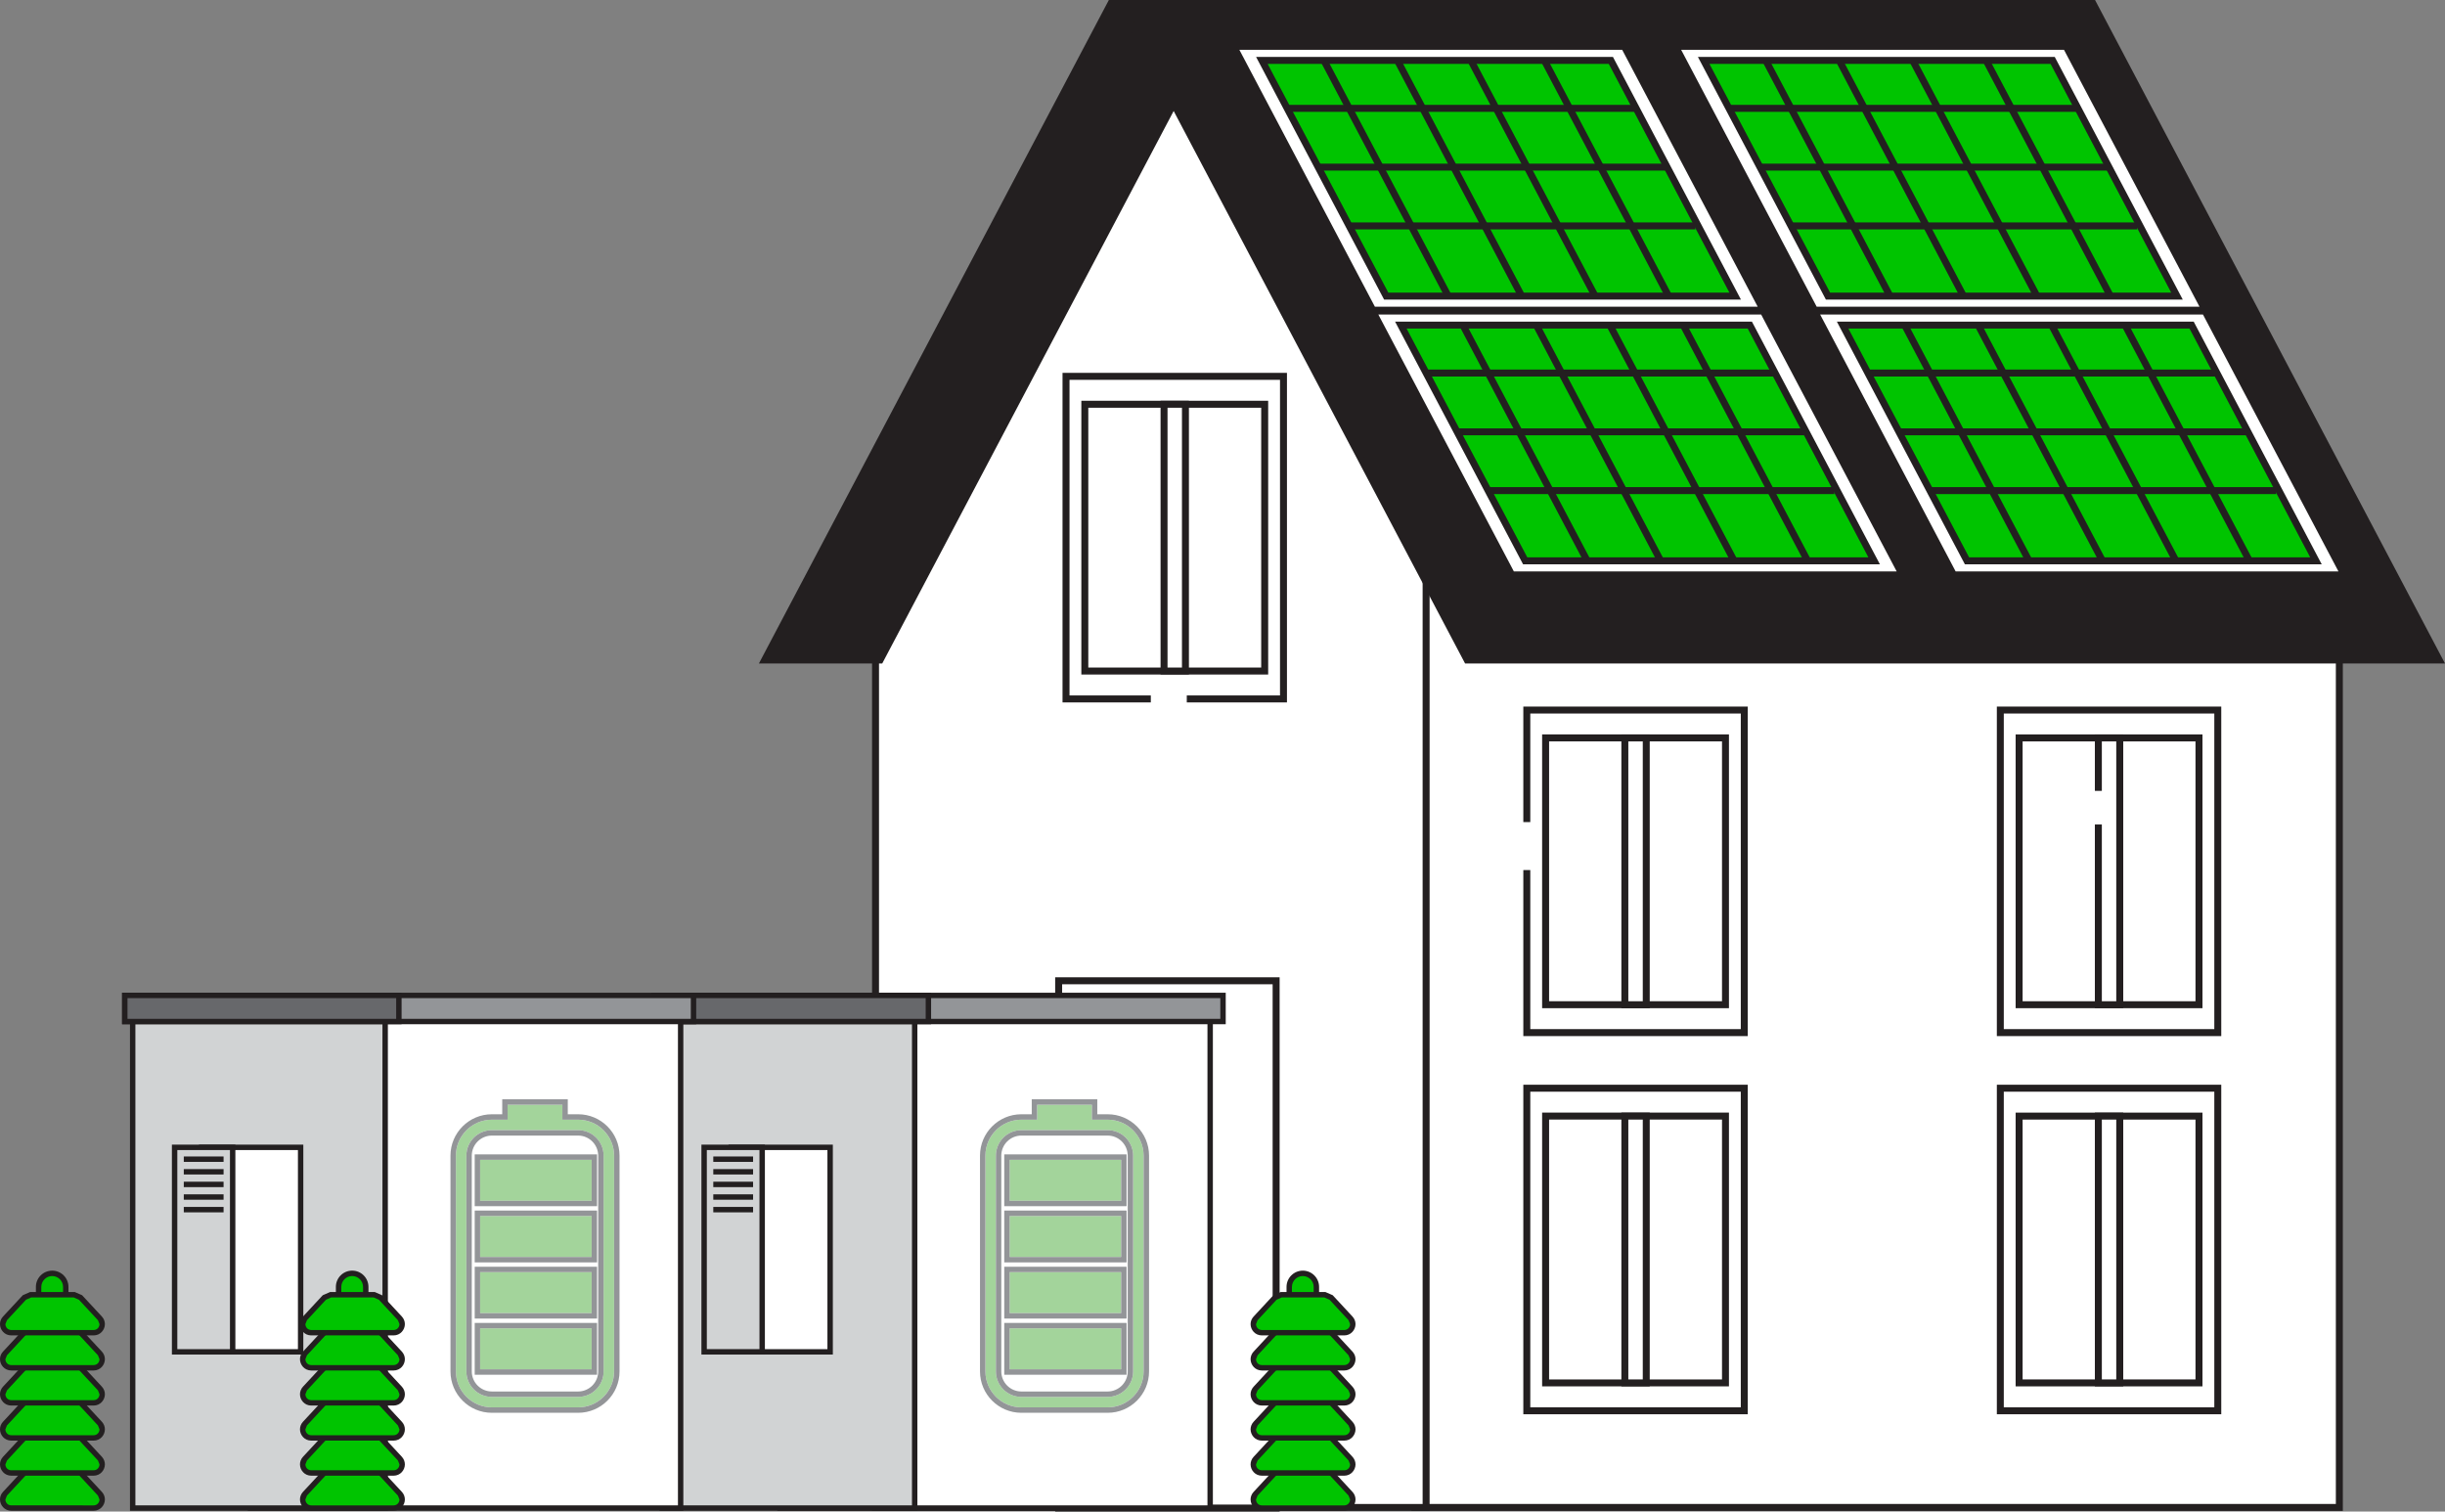 <?xml version="1.0" encoding="UTF-8"?>
<svg xmlns="http://www.w3.org/2000/svg" viewBox="0 0 148.521 91.818">
  <rect x="0" y="0" width="148.521" height="91.818" fill="#808080" stroke="none"/>
  <g id="Capa_1" data-name="Capa 1"/>
  <g id="Capa_2" data-name="Capa 2">
    <g id="Capa_1-2" data-name="Capa 1">
      <rect x="85.952" y="31.401" width="56.151" height="60.167" fill="#fff"/>
      <polyline points="85.952 31.401 85.952 31.613 141.891 31.613 141.891 91.357 86.164 91.357 86.164 31.401 85.952 31.401 85.952 31.613 85.952 31.401 85.74 31.401 85.74 91.779 142.315 91.779 142.315 31.189 85.74 31.189 85.74 31.401 85.952 31.401" fill="#231f20"/>
      <polyline points="53.183 27.761 71.69 3.561 86.629 27.761 86.629 91.568 53.183 91.568 53.183 27.761" fill="#fff"/>
      <polyline points="53.183 27.761 53.352 27.889 71.671 3.934 86.417 27.822 86.417 91.357 53.395 91.357 53.395 27.761 53.183 27.761 53.352 27.889 53.183 27.761 52.973 27.761 52.973 91.779 86.841 91.779 86.841 27.702 71.708 3.189 52.973 27.689 52.973 27.761 53.183 27.761" fill="#231f20"/>
      <polyline points="74.499 .212 53.464 40.09 46.449 40.09 67.485 .212 74.499 .212" fill="#231f20"/>
      <polyline points="74.499 .212 74.313 .112 53.336 39.878 46.801 39.878 67.612 .422 74.499 .422 74.499 .212 74.313 .112 74.499 .212 74.499 0 67.357 0 46.099 40.302 53.591 40.302 74.85 0 74.499 0 74.499 .212" fill="#231f20"/>
      <polyline points="68.089 .212 127.135 .212 148.171 40.09 89.123 40.09 68.089 .212" fill="#231f20"/>
      <polyline points="68.089 .212 68.089 .422 127.008 .422 147.82 39.878 89.252 39.878 68.275 .112 68.089 .212 68.089 .422 68.089 .212 67.901 .31 88.996 40.302 148.521 40.302 127.263 0 67.737 0 67.901 .31 68.089 .212" fill="#231f20"/>
      <rect x="64.307" y="59.578" width="13.21" height="32.028" fill="#fff"/>
      <polyline points="64.307 59.578 64.307 59.788 77.306 59.788 77.306 91.394 64.519 91.394 64.519 59.578 64.307 59.578 64.307 59.788 64.307 59.578 64.096 59.578 64.096 91.818 77.73 91.818 77.73 59.366 64.096 59.366 64.096 59.578 64.307 59.578" fill="#231f20"/>
      <polyline points="92.746 49.937 92.746 43.13 105.956 43.13 105.956 62.725 92.746 62.725 92.746 52.851" fill="#fff"/>
      <polyline points="92.957 49.937 92.957 43.342 105.744 43.342 105.744 62.513 92.957 62.513 92.957 52.851 92.534 52.851 92.534 62.937 106.168 62.937 106.168 42.92 92.534 42.92 92.534 49.937 92.957 49.937" fill="#231f20"/>
      <rect x="93.888" y="44.825" width="10.925" height="16.207" fill="#fff"/>
      <polyline points="93.888 44.825 93.888 45.037 104.603 45.037 104.603 60.82 94.099 60.82 94.1 44.825 93.888 44.825 93.888 45.037 93.888 44.825 93.676 44.825 93.676 61.242 105.025 61.242 105.025 44.613 93.676 44.613 93.676 44.825 93.888 44.825" fill="#231f20"/>
      <rect x="98.7" y="44.825" width="1.302" height="16.207" fill="#fff"/>
      <polyline points="98.7 44.825 98.7 45.037 99.79 45.037 99.79 60.82 98.912 60.82 98.912 44.825 98.7 44.825 98.7 45.037 98.7 44.825 98.49 44.825 98.49 61.242 100.212 61.242 100.212 44.613 98.49 44.613 98.49 44.825 98.7 44.825" fill="#231f20"/>
      <polyline points="69.906 42.456 64.755 42.456 64.755 22.861 77.966 22.861 77.966 42.456 72.091 42.456" fill="#fff"/>
      <polyline points="69.906 42.244 64.967 42.244 64.967 23.073 77.754 23.073 77.754 42.244 72.091 42.244 72.091 42.668 78.176 42.668 78.176 22.649 64.543 22.649 64.543 42.668 69.906 42.668 69.906 42.244" fill="#231f20"/>
      <rect x="65.896" y="24.556" width="10.927" height="16.205" fill="#fff"/>
      <polyline points="65.896 24.556 65.896 24.768 76.611 24.768 76.611 40.549 66.108 40.549 66.108 24.556 65.896 24.556 65.896 24.768 65.896 24.556 65.686 24.556 65.686 40.973 77.035 40.973 77.035 24.344 65.686 24.344 65.686 24.556 65.896 24.556" fill="#231f20"/>
      <rect x="70.71" y="24.556" width="1.3" height="16.205" fill="#fff"/>
      <polyline points="70.71 24.556 70.71 24.768 71.798 24.768 71.798 40.549 70.921 40.549 70.921 24.556 70.71 24.556 70.71 24.768 70.71 24.556 70.498 24.556 70.498 40.973 72.221 40.973 72.221 24.344 70.498 24.344 70.498 24.556 70.71 24.556" fill="#231f20"/>
      <rect x="92.746" y="66.102" width="13.21" height="19.595" fill="#fff"/>
      <polyline points="92.746 66.102 92.746 66.314 105.744 66.314 105.744 85.485 92.957 85.485 92.957 66.102 92.746 66.102 92.746 66.314 92.746 66.102 92.534 66.102 92.534 85.908 106.168 85.908 106.168 65.891 92.534 65.891 92.534 66.102 92.746 66.102" fill="#231f20"/>
      <rect x="93.888" y="67.797" width="10.925" height="16.207" fill="#fff"/>
      <polyline points="93.888 67.797 93.888 68.008 104.603 68.008 104.603 83.792 94.099 83.792 94.1 67.797 93.888 67.797 93.888 68.008 93.888 67.797 93.676 67.797 93.676 84.214 105.025 84.214 105.025 67.585 93.676 67.585 93.676 67.797 93.888 67.797" fill="#231f20"/>
      <rect x="98.7" y="67.797" width="1.302" height="16.207" fill="#fff"/>
      <polyline points="98.7 67.797 98.7 68.008 99.79 68.008 99.79 83.792 98.912 83.792 98.912 67.797 98.7 67.797 98.7 68.008 98.7 67.797 98.49 67.797 98.49 84.214 100.212 84.214 100.212 67.585 98.49 67.585 98.49 67.797 98.7 67.797" fill="#231f20"/>
      <rect x="121.508" y="43.13" width="13.21" height="19.595" fill="#fff"/>
      <polyline points="121.508 43.13 121.508 43.342 134.508 43.342 134.508 62.513 121.72 62.513 121.72 43.13 121.508 43.13 121.508 43.342 121.508 43.13 121.298 43.13 121.298 62.937 134.93 62.937 134.93 42.92 121.298 42.92 121.298 43.13 121.508 43.13" fill="#231f20"/>
      <rect x="122.651" y="44.825" width="10.927" height="16.207" fill="#fff"/>
      <polyline points="122.651 44.825 122.651 45.037 133.365 45.037 133.365 60.82 122.863 60.82 122.863 44.825 122.651 44.825 122.651 45.037 122.651 44.825 122.439 44.825 122.439 61.242 133.789 61.242 133.789 44.613 122.439 44.613 122.439 44.825 122.651 44.825" fill="#231f20"/>
      <polyline points="127.464 48.041 127.464 44.825 128.764 44.825 128.764 61.032 127.464 61.032 127.464 50.083" fill="#fff"/>
      <polyline points="127.676 48.041 127.676 45.037 128.552 45.037 128.552 60.82 127.676 60.82 127.676 50.083 127.252 50.083 127.252 61.242 128.976 61.242 128.976 44.613 127.252 44.613 127.252 48.041 127.676 48.041" fill="#231f20"/>
      <rect x="121.508" y="66.102" width="13.21" height="19.595" fill="#fff"/>
      <polyline points="121.508 66.102 121.508 66.314 134.508 66.314 134.508 85.485 121.72 85.485 121.72 66.102 121.508 66.102 121.508 66.314 121.508 66.102 121.298 66.102 121.298 85.908 134.93 85.908 134.93 65.891 121.298 65.891 121.298 66.102 121.508 66.102" fill="#231f20"/>
      <rect x="122.651" y="67.797" width="10.927" height="16.207" fill="#fff"/>
      <polyline points="122.651 67.797 122.651 68.008 133.365 68.008 133.365 83.792 122.863 83.792 122.863 67.797 122.651 67.797 122.651 68.008 122.651 67.797 122.439 67.797 122.439 84.214 133.789 84.214 133.789 67.585 122.439 67.585 122.439 67.797 122.651 67.797" fill="#231f20"/>
      <rect x="127.464" y="67.797" width="1.3" height="16.207" fill="#fff"/>
      <polyline points="127.464 67.797 127.464 68.008 128.552 68.008 128.552 83.792 127.676 83.792 127.676 67.797 127.464 67.797 127.464 68.008 127.464 67.797 127.252 67.797 127.252 84.214 128.976 84.214 128.976 67.585 127.252 67.585 127.252 67.797 127.464 67.797" fill="#231f20"/>
      <polyline points="74.934 2.813 98.666 2.813 107.121 18.842 83.389 18.842 74.934 2.813" fill="#fff"/>
      <polyline points="74.934 2.813 74.934 3.025 98.539 3.025 106.771 18.63 83.517 18.63 75.122 2.716 74.934 2.813 74.934 3.025 74.934 2.813 74.748 2.913 83.26 19.054 107.473 19.054 98.795 2.602 74.584 2.602 74.748 2.913 74.934 2.813" fill="#231f20"/>
      <polyline points="76.653 3.669 97.851 3.669 105.404 17.987 84.204 17.987 76.653 3.669" fill="#00c400"/>
      <polyline points="76.653 3.669 76.653 3.881 97.724 3.881 105.052 17.775 84.332 17.775 76.839 3.571 76.653 3.669 76.653 3.881 76.653 3.669 76.465 3.768 84.077 18.199 105.754 18.199 97.979 3.459 76.301 3.459 76.465 3.768 76.653 3.669" fill="#231f20"/>
      <line x1="80.421" y1="3.669" x2="87.972" y2="17.987" fill="#00c400"/>
      <polyline points="80.233 3.768 87.786 18.085 88.16 17.887 80.607 3.571" fill="#231f20"/>
      <line x1="84.883" y1="3.669" x2="92.436" y2="17.987" fill="#00c400"/>
      <polyline points="84.697 3.768 92.248 18.085 92.622 17.887 85.071 3.571" fill="#231f20"/>
      <line x1="89.346" y1="3.669" x2="96.898" y2="17.987" fill="#00c400"/>
      <polyline points="89.159 3.768 96.711 18.085 97.085 17.887 89.532 3.571" fill="#231f20"/>
      <line x1="93.808" y1="3.669" x2="101.361" y2="17.987" fill="#00c400"/>
      <polyline points="93.622 3.768 101.173 18.085 101.547 17.887 93.996 3.571" fill="#231f20"/>
      <rect x="78.293" y="6.37" width="21.123" height=".424" fill="#231f20"/>
      <rect x="80.078" y="9.941" width="21.123" height=".422" fill="#231f20"/>
      <rect x="81.862" y="13.511" width="21.123" height=".424" fill="#231f20"/>
      <polyline points="83.376 18.892 107.108 18.892 115.563 34.921 91.829 34.921 83.376 18.892" fill="#fff"/>
      <polyline points="83.376 18.892 83.376 19.104 106.98 19.104 115.212 34.709 91.958 34.709 83.562 18.794 83.376 18.892 83.376 19.104 83.376 18.892 83.188 18.991 91.702 35.133 115.913 35.133 107.235 18.68 83.024 18.68 83.188 18.991 83.376 18.892" fill="#231f20"/>
      <polyline points="85.093 19.747 106.291 19.747 113.844 34.065 92.646 34.065 85.093 19.747" fill="#00c400"/>
      <polyline points="85.093 19.747 85.093 19.959 106.165 19.959 113.493 33.853 92.773 33.853 85.281 19.649 85.093 19.747 85.093 19.959 85.093 19.747 84.907 19.847 92.518 34.277 114.194 34.277 106.42 19.537 84.743 19.537 84.907 19.847 85.093 19.747" fill="#231f20"/>
      <line x1="88.862" y1="19.747" x2="96.415" y2="34.065" fill="#00c400"/>
      <polyline points="88.675 19.847 96.227 34.163 96.601 33.966 89.049 19.649" fill="#231f20"/>
      <line x1="93.325" y1="19.747" x2="100.876" y2="34.065" fill="#00c400"/>
      <polyline points="93.137 19.847 100.69 34.163 101.064 33.966 93.511 19.649" fill="#231f20"/>
      <line x1="97.787" y1="19.747" x2="105.34" y2="34.065" fill="#00c400"/>
      <polyline points="97.601 19.847 105.152 34.163 105.526 33.966 97.975 19.649" fill="#231f20"/>
      <line x1="102.25" y1="19.747" x2="109.801" y2="34.065" fill="#00c400"/>
      <polyline points="102.062 19.847 109.615 34.163 109.989 33.966 102.436 19.649" fill="#231f20"/>
      <rect x="86.733" y="22.448" width="21.123" height=".424" fill="#231f20"/>
      <rect x="88.518" y="26.02" width="21.123" height=".422" fill="#231f20"/>
      <rect x="90.303" y="29.589" width="21.123" height=".424" fill="#231f20"/>
      <polyline points="101.772 2.813 125.504 2.813 133.959 18.842 110.225 18.842 101.772 2.813" fill="#fff"/>
      <polyline points="101.772 2.813 101.772 3.025 125.376 3.025 133.608 18.63 110.354 18.63 101.958 2.716 101.772 2.813 101.772 3.025 101.772 2.813 101.584 2.913 110.098 19.054 134.309 19.054 125.631 2.602 101.42 2.602 101.584 2.913 101.772 2.813" fill="#231f20"/>
      <polyline points="103.489 3.669 124.689 3.669 132.24 17.987 111.042 17.987 103.489 3.669" fill="#00c400"/>
      <polyline points="103.489 3.669 103.489 3.881 124.561 3.881 131.889 17.775 111.169 17.775 103.677 3.571 103.489 3.669 103.489 3.881 103.489 3.669 103.303 3.768 110.914 18.199 132.592 18.199 124.816 3.459 103.139 3.459 103.303 3.768 103.489 3.669" fill="#231f20"/>
      <line x1="107.258" y1="3.669" x2="114.811" y2="17.987" fill="#00c400"/>
      <polyline points="107.071 3.768 114.623 18.085 114.997 17.887 107.445 3.571" fill="#231f20"/>
      <line x1="111.721" y1="3.669" x2="119.272" y2="17.987" fill="#00c400"/>
      <polyline points="111.533 3.768 119.086 18.085 119.46 17.887 111.907 3.571" fill="#231f20"/>
      <line x1="116.183" y1="3.669" x2="123.736" y2="17.987" fill="#00c400"/>
      <polyline points="115.997 3.768 123.548 18.085 123.922 17.887 116.371 3.571" fill="#231f20"/>
      <line x1="120.646" y1="3.669" x2="128.197" y2="17.987" fill="#00c400"/>
      <polyline points="120.458 3.768 128.011 18.085 128.385 17.887 120.832 3.571" fill="#231f20"/>
      <rect x="105.129" y="6.37" width="21.123" height=".424" fill="#231f20"/>
      <rect x="106.914" y="9.941" width="21.123" height=".422" fill="#231f20"/>
      <rect x="108.699" y="13.511" width="21.123" height=".424" fill="#231f20"/>
      <polyline points="110.212 18.892 133.945 18.892 142.4 34.921 118.667 34.921 110.212 18.892" fill="#fff"/>
      <polyline points="110.212 18.892 110.212 19.104 133.818 19.104 142.048 34.709 118.794 34.709 110.4 18.794 110.212 18.892 110.212 19.104 110.212 18.892 110.025 18.991 118.539 35.133 142.751 35.133 134.073 18.68 109.861 18.68 110.025 18.991 110.212 18.892" fill="#231f20"/>
      <polyline points="111.931 19.747 133.13 19.747 140.681 34.065 119.483 34.065 111.931 19.747" fill="#00c400"/>
      <polyline points="111.931 19.747 111.931 19.959 133.001 19.959 140.331 33.853 119.611 33.853 112.117 19.649 111.931 19.747 111.931 19.959 111.931 19.747 111.743 19.847 119.356 34.277 141.032 34.277 133.256 19.537 111.58 19.537 111.743 19.847 111.931 19.747" fill="#231f20"/>
      <line x1="115.7" y1="19.747" x2="123.251" y2="34.065" fill="#00c400"/>
      <polyline points="115.512 19.847 123.065 34.163 123.439 33.966 115.886 19.649" fill="#231f20"/>
      <line x1="120.161" y1="19.747" x2="127.714" y2="34.065" fill="#00c400"/>
      <polyline points="119.975 19.847 127.527 34.163 127.901 33.966 120.349 19.649" fill="#231f20"/>
      <line x1="124.625" y1="19.747" x2="132.176" y2="34.065" fill="#00c400"/>
      <polyline points="124.437 19.847 131.99 34.163 132.364 33.966 124.811 19.649" fill="#231f20"/>
      <line x1="129.087" y1="19.747" x2="136.64" y2="34.065" fill="#00c400"/>
      <polyline points="128.9 19.847 136.452 34.163 136.826 33.966 129.274 19.649" fill="#231f20"/>
      <rect x="113.57" y="22.448" width="21.123" height=".424" fill="#231f20"/>
      <rect x="115.356" y="26.02" width="21.123" height=".422" fill="#231f20"/>
      <rect x="117.141" y="29.589" width="21.123" height=".424" fill="#231f20"/>
      <rect x="47.382" y="61.553" width="26.129" height="30.053" fill="#fff"/>
      <polyline points="47.382 61.553 47.382 61.719 73.347 61.719 73.347 91.442 47.545 91.442 47.545 61.553 47.382 61.553 47.382 61.719 47.382 61.553 47.218 61.553 47.218 91.77 73.676 91.77 73.676 61.39 47.218 61.39 47.218 61.553 47.382 61.553" fill="#231f20"/>
      <rect x="40.225" y="61.553" width="15.337" height="30.053" fill="#d1d3d4"/>
      <polyline points="40.225 61.553 40.225 61.719 55.398 61.719 55.398 91.442 40.39 91.442 40.39 61.553 40.225 61.553 40.225 61.719 40.225 61.553 40.061 61.553 40.061 91.77 55.726 91.77 55.726 61.39 40.061 61.39 40.061 61.553 40.225 61.553" fill="#231f20"/>
      <rect x="44.417" y="69.694" width="6.009" height="12.424" fill="#fff"/>
      <polyline points="44.417 69.694 44.417 69.859 50.262 69.859 50.262 81.954 44.582 81.954 44.582 69.694 44.417 69.694 44.417 69.859 44.417 69.694 44.253 69.694 44.253 82.281 50.591 82.281 50.591 69.53 44.253 69.53 44.253 69.694 44.417 69.694" fill="#231f20"/>
      <rect x="42.772" y="69.694" width="3.526" height="12.424" fill="#d1d3d4"/>
      <polyline points="42.772 69.694 42.772 69.859 46.134 69.859 46.134 81.952 42.936 81.952 42.936 69.694 42.772 69.694 42.772 69.859 42.772 69.694 42.608 69.694 42.608 82.281 46.463 82.281 46.463 69.53 42.608 69.53 42.608 69.694 42.772 69.694" fill="#231f20"/>
      <rect x="43.329" y="70.249" width="2.417" height=".329" fill="#231f20"/>
      <rect x="43.329" y="71.016" width="2.417" height=".327" fill="#231f20"/>
      <rect x="43.329" y="71.782" width="2.417" height=".329" fill="#231f20"/>
      <rect x="43.329" y="72.549" width="2.417" height=".327" fill="#231f20"/>
      <rect x="43.329" y="73.314" width="2.417" height=".329" fill="#231f20"/>
      <rect x="39.745" y="60.467" width="34.547" height="1.586" fill="#939598"/>
      <polyline points="39.745 60.467 39.745 60.63 74.128 60.63 74.128 61.889 39.909 61.889 39.909 60.467 39.745 60.467 39.745 60.63 39.745 60.467 39.581 60.467 39.581 62.216 74.457 62.216 74.457 60.303 39.581 60.303 39.581 60.467 39.745 60.467" fill="#231f20"/>
      <rect x="39.745" y="60.467" width="16.65" height="1.586" fill="#67686b"/>
      <polyline points="56.395 60.467 56.231 60.467 56.231 61.889 39.909 61.889 39.909 60.63 56.395 60.63 56.395 60.467 56.231 60.467 56.395 60.467 56.395 60.303 39.581 60.303 39.581 62.216 56.56 62.216 56.56 60.303 56.395 60.303 56.395 60.467" fill="#231f20"/>
      <path d="M60.496,83.307c0,.852,.693,1.546,1.546,1.546h5.243c.854,0,1.547-.693,1.547-1.546v-13.109c0-.854-.693-1.547-1.547-1.547h-5.243c-.852,0-1.546,.693-1.546,1.547v13.109m6.789,2.183h-5.243c-1.204-.002-2.183-.979-2.184-2.183v-13.109c.002-1.204,.981-2.183,2.184-2.184v0h.958v-.908h3.327v.908h.958c1.204,.002,2.183,.981,2.184,2.184v13.109c-.002,1.204-.981,2.181-2.184,2.183" fill="#a3d49b"/>
      <path d="M60.823,83.307c.002,.671,.547,1.217,1.218,1.218h5.243c.671-.002,1.218-.547,1.218-1.218v-13.109c0-.671-.547-1.217-1.218-1.218h-5.243c-.671,.002-1.217,.547-1.218,1.218v13.109m6.462,1.546h-5.243c-.852,0-1.546-.693-1.546-1.546v-13.109c0-.854,.693-1.547,1.546-1.547h5.243c.854,0,1.547,.693,1.547,1.547v13.109c0,.852-.693,1.546-1.547,1.546m0,.966h-5.243c-1.385,0-2.512-1.127-2.512-2.512v-13.109c0-1.387,1.127-2.513,2.512-2.513v.329c-1.204,.002-2.183,.981-2.184,2.184v13.109c.002,1.204,.981,2.181,2.184,2.183h5.243c1.204-.002,2.183-.979,2.184-2.183v-13.109c-.002-1.204-.981-2.183-2.184-2.184h-.958v-.908h-3.327v.908h-.958v-.329h.631v-.908h3.982v.908h.631c1.387,0,2.513,1.127,2.513,2.513v13.109c0,1.385-1.127,2.512-2.513,2.512" fill="#939598"/>
      <rect x="61.33" y="70.451" width="6.775" height="2.491" fill="#a3d49b"/>
      <path d="M61.33,72.942h6.775v-2.491h-6.775v2.491m7.102,.327h-7.429v-3.147h7.429v3.147" fill="#939598"/>
      <rect x="61.33" y="73.863" width="6.775" height="2.491" fill="#a3d49b"/>
      <path d="M61.33,76.354h6.775v-2.491h-6.775v2.491m7.102,.329h-7.429v-3.149h7.429v3.149" fill="#939598"/>
      <rect x="61.33" y="77.275" width="6.775" height="2.491" fill="#a3d49b"/>
      <path d="M61.33,79.766h6.775v-2.491h-6.775v2.491m7.102,.329h-7.429v-3.147h7.429v3.147" fill="#939598"/>
      <rect x="61.33" y="80.688" width="6.775" height="2.491" fill="#a3d49b"/>
      <path d="M61.33,83.178h6.775v-2.491h-6.775v2.491m7.102,.329h-7.429v-3.147h7.429v3.147" fill="#939598"/>
      <rect x="15.217" y="61.553" width="26.129" height="30.053" fill="#fff"/>
      <polyline points="15.217 61.553 15.217 61.719 41.182 61.719 41.182 91.442 15.38 91.442 15.38 61.553 15.217 61.553 15.217 61.719 15.217 61.553 15.051 61.553 15.051 91.77 41.509 91.77 41.509 61.39 15.051 61.39 15.051 61.553 15.217 61.553" fill="#231f20"/>
      <rect x="8.06" y="61.553" width="15.337" height="30.053" fill="#d1d3d4"/>
      <polyline points="8.06 61.553 8.06 61.719 23.232 61.719 23.232 91.442 8.224 91.442 8.224 61.553 8.06 61.553 8.06 61.719 8.06 61.553 7.896 61.553 7.896 91.77 23.561 91.77 23.561 61.39 7.896 61.39 7.896 61.553 8.06 61.553" fill="#231f20"/>
      <rect x="12.252" y="69.694" width="6.009" height="12.424" fill="#fff"/>
      <polyline points="12.252 69.694 12.252 69.859 18.098 69.859 18.098 81.954 12.416 81.954 12.416 69.694 12.252 69.694 12.252 69.859 12.252 69.694 12.089 69.694 12.089 82.281 18.425 82.281 18.425 69.53 12.089 69.53 12.089 69.694 12.252 69.694" fill="#231f20"/>
      <rect x="10.607" y="69.694" width="3.526" height="12.424" fill="#d1d3d4"/>
      <polyline points="10.607 69.694 10.607 69.859 13.969 69.859 13.969 81.954 10.771 81.954 10.771 69.694 10.607 69.694 10.607 69.859 10.607 69.694 10.442 69.694 10.442 82.281 14.297 82.281 14.297 69.53 10.442 69.53 10.442 69.694 10.607 69.694" fill="#231f20"/>
      <rect x="11.164" y="70.249" width="2.417" height=".329" fill="#231f20"/>
      <rect x="11.164" y="71.016" width="2.417" height=".327" fill="#231f20"/>
      <rect x="11.164" y="71.782" width="2.417" height=".329" fill="#231f20"/>
      <rect x="11.164" y="72.549" width="2.417" height=".327" fill="#231f20"/>
      <rect x="11.164" y="73.314" width="2.417" height=".329" fill="#231f20"/>
      <rect x="7.579" y="60.467" width="34.548" height="1.586" fill="#939598"/>
      <polyline points="7.579 60.467 7.579 60.63 41.963 60.63 41.963 61.889 7.744 61.889 7.744 60.467 7.579 60.467 7.579 60.63 7.579 60.467 7.415 60.467 7.415 62.216 42.291 62.216 42.291 60.303 7.415 60.303 7.415 60.467 7.579 60.467" fill="#231f20"/>
      <rect x="7.579" y="60.467" width="16.651" height="1.586" fill="#67686b"/>
      <polyline points="24.23 60.467 24.066 60.467 24.066 61.889 7.744 61.889 7.744 60.63 24.23 60.63 24.23 60.467 24.066 60.467 24.23 60.467 24.23 60.303 7.415 60.303 7.415 62.216 24.394 62.216 24.394 60.303 24.23 60.303 24.23 60.467" fill="#231f20"/>
      <path d="M28.329,83.307c0,.852,.693,1.546,1.547,1.546h5.243c.852,0,1.546-.693,1.546-1.546v-13.109c0-.854-.693-1.547-1.546-1.547h-5.243c-.854,0-1.547,.693-1.547,1.547v13.109m6.791,2.183h-5.243c-1.204-.002-2.183-.979-2.184-2.183v-13.109c.002-1.204,.981-2.183,2.184-2.184v0h.958v-.908h3.327v.908h.958c1.204,.002,2.181,.981,2.184,2.184v13.109c-.003,1.204-.981,2.181-2.184,2.183" fill="#a3d49b"/>
      <path d="M28.658,83.307c0,.671,.547,1.217,1.218,1.218h5.243c.671-.002,1.217-.547,1.218-1.218v-13.109c-.002-.671-.547-1.217-1.218-1.218h-5.243c-.671,.002-1.218,.547-1.218,1.218v13.109m6.462,1.546h-5.243c-.854,0-1.547-.693-1.547-1.546v-13.109c0-.854,.693-1.547,1.547-1.547h5.243c.852,0,1.546,.693,1.546,1.547v13.109c0,.852-.693,1.546-1.546,1.546m0,.966h-5.243c-1.387,0-2.513-1.127-2.513-2.512v-13.109c0-1.387,1.127-2.513,2.513-2.513v.329c-1.204,.002-2.183,.981-2.184,2.184v13.109c.002,1.204,.981,2.181,2.184,2.183h5.243c1.204-.002,2.181-.979,2.184-2.183v-13.109c-.003-1.204-.981-2.183-2.184-2.184h-.958v-.908h-3.327v.908h-.958v-.329h.631v-.908h3.982v.908h.631c1.385,0,2.512,1.127,2.512,2.513v13.109c0,1.385-1.127,2.512-2.512,2.512" fill="#939598"/>
      <rect x="29.165" y="70.451" width="6.773" height="2.491" fill="#a3d49b"/>
      <path d="M29.165,72.942h6.773v-2.491h-6.773v2.491m7.102,.327h-7.431v-3.147h7.431v3.147" fill="#939598"/>
      <rect x="29.165" y="73.863" width="6.773" height="2.491" fill="#a3d49b"/>
      <path d="M29.165,76.354h6.773v-2.491h-6.773v2.491m7.102,.329h-7.431v-3.149h7.431v3.149" fill="#939598"/>
      <rect x="29.165" y="77.275" width="6.773" height="2.491" fill="#a3d49b"/>
      <path d="M29.165,79.766h6.773v-2.491h-6.773v2.491m7.102,.329h-7.431v-3.147h7.431v3.147" fill="#939598"/>
      <rect x="29.165" y="80.688" width="6.773" height="2.491" fill="#a3d49b"/>
      <path d="M29.165,83.178h6.773v-2.491h-6.773v2.491m7.102,.329h-7.431v-3.147h7.431v3.147" fill="#939598"/>
      <path d="M3.17,91.478c.456,0,.825-.369,.825-.825v-12.48c0-.456-.369-.825-.825-.825s-.825,.369-.825,.825v12.48c0,.456,.369,.825,.825,.825" fill="#00c400"/>
      <path d="M3.17,91.478v.165c.546,0,.989-.443,.989-.99v-12.48c0-.546-.443-.989-.989-.989s-.989,.443-.989,.989v12.48c0,.547,.443,.99,.989,.99v-.329c-.364,0-.66-.295-.661-.661v-12.48c.002-.364,.297-.66,.661-.661,.364,.002,.66,.297,.661,.661v12.48c-.002,.366-.297,.661-.661,.661v.164" fill="#231f20"/>
      <path d="M1.862,89.3h2.648l.379,.165,1.18,1.269c.307,.332,.072,.871-.38,.871H.684c-.453,0-.689-.539-.38-.871l1.178-1.269,.38-.165" fill="#00c400"/>
      <path d="M1.862,89.3v.164h2.613l.318,.138,1.156,1.245,.095,.238c-.002,.185-.141,.358-.355,.358H.684c-.215,0-.353-.173-.356-.358l.096-.238,1.156-1.245,.348-.151-.066-.151v0l-.066-.151-.38,.165-.031,.014-1.202,1.295c-.125,.133-.185,.3-.183,.461,0,.35,.276,.685,.684,.685H5.688c.408,0,.682-.335,.684-.685,0-.161-.059-.327-.183-.461l-1.202-1.295-.411-.18-.032-.013H1.826l-.031,.013,.066,.151" fill="#231f20"/>
      <path d="M1.862,87.168h2.648l.379,.167,1.18,1.27c.307,.332,.072,.871-.38,.871H.684c-.453,0-.689-.539-.38-.871l1.178-1.27,.38-.167" fill="#00c400"/>
      <path d="M1.862,87.168v.165h2.613l.318,.138,1.156,1.244,.095,.238c-.002,.185-.141,.358-.355,.358H.684c-.215,0-.353-.172-.356-.356l.096-.238,1.156-1.245,.348-.152-.066-.151v0l-.066-.149-.38,.165-.031,.013-1.202,1.295c-.125,.133-.185,.302-.183,.462,0,.348,.276,.684,.684,.685H5.688c.408-.002,.682-.337,.684-.687,0-.159-.059-.326-.183-.461l-1.202-1.295-.411-.178-.032-.014H1.828l-.032,.014,.066,.149" fill="#231f20"/>
      <path d="M1.862,85.039h2.648l.379,.165,1.18,1.269c.307,.332,.072,.871-.38,.871H.684c-.453,0-.689-.539-.38-.871l1.178-1.269,.38-.165" fill="#00c400"/>
      <path d="M1.862,85.039v.164h2.613l.318,.138,1.156,1.245,.095,.238c-.002,.185-.141,.358-.355,.358H.684c-.215,0-.353-.173-.356-.358l.096-.238,1.156-1.245,.348-.151-.066-.151v0l-.066-.151-.38,.167-.031,.013-1.202,1.295c-.125,.133-.185,.3-.183,.461,0,.35,.276,.685,.684,.685H5.688c.408,0,.682-.335,.684-.685,0-.161-.059-.327-.183-.461l-1.202-1.295-.411-.18-.032-.013H1.826l-.031,.013,.066,.151" fill="#231f20"/>
      <path d="M1.862,82.909h2.648l.379,.165,1.18,1.269c.307,.332,.072,.871-.38,.871H.684c-.453,0-.689-.539-.38-.871l1.178-1.269,.38-.165" fill="#00c400"/>
      <path d="M1.862,82.909v.164h2.613l.318,.138,1.156,1.245,.095,.238c-.002,.185-.141,.356-.355,.358H.684c-.215-.002-.353-.173-.356-.358l.096-.238,1.156-1.245,.348-.152-.066-.149v0l-.066-.151-.38,.165-.031,.014-1.202,1.294c-.125,.135-.185,.302-.183,.462,0,.348,.276,.685,.684,.685H5.688c.408-.002,.682-.337,.684-.685,0-.161-.059-.327-.183-.462l-1.202-1.294-.411-.18-.032-.014H1.828l-.032,.014,.066,.151" fill="#231f20"/>
      <path d="M1.862,80.777h2.648l.379,.165,1.18,1.271c.307,.331,.072,.87-.38,.87H.684c-.453,0-.689-.539-.38-.87l1.178-1.271,.38-.165" fill="#00c400"/>
      <path d="M1.862,80.777v.164h2.613l.318,.14,1.156,1.244,.095,.238c-.002,.185-.141,.358-.355,.358H.684c-.215,0-.353-.173-.356-.358l.096-.238,1.156-1.244,.348-.152-.066-.151v0l-.066-.151-.38,.167-.031,.013-1.202,1.295c-.125,.133-.185,.3-.183,.461,0,.35,.276,.685,.684,.687H5.688c.408-.002,.682-.337,.684-.687,0-.161-.059-.327-.183-.461l-1.202-1.295-.411-.18-.032-.013H1.826l-.031,.013,.066,.151" fill="#231f20"/>
      <path d="M1.862,78.648h2.648l.379,.165,1.18,1.269c.307,.332,.072,.871-.38,.871H.684c-.453,0-.689-.539-.38-.871l1.178-1.269,.38-.165" fill="#00c400"/>
      <path d="M1.862,78.648v.164h2.613l.318,.138,1.156,1.245,.095,.238c-.002,.185-.141,.356-.355,.358H.684c-.215-.002-.353-.173-.356-.358l.096-.238,1.156-1.245,.348-.152-.066-.149v0l-.066-.151-.38,.165-.031,.014-1.202,1.295c-.125,.133-.185,.3-.183,.461,0,.35,.276,.685,.684,.685H5.688c.408,0,.682-.337,.684-.685,0-.161-.059-.327-.183-.461l-1.202-1.295-.411-.18-.032-.014H1.826l-.031,.014,.066,.151" fill="#231f20"/>
      <path d="M21.392,91.478c.456,0,.825-.369,.825-.823v-12.482c0-.456-.369-.825-.825-.825s-.825,.369-.825,.825v12.482c0,.454,.371,.823,.825,.823" fill="#00c400"/>
      <path d="M21.392,91.478v.165c.547,0,.99-.443,.99-.989v-12.482c0-.546-.443-.989-.99-.989s-.989,.443-.989,.989v12.482c0,.546,.443,.989,.989,.989v-.329c-.364,0-.66-.295-.66-.66v-12.482c0-.364,.295-.66,.66-.661,.366,.002,.661,.297,.661,.661v12.482c0,.364-.295,.66-.661,.66v.164" fill="#231f20"/>
      <path d="M20.084,89.3h2.648l.38,.165,1.178,1.269c.308,.332,.072,.871-.38,.871h-5.004c-.453,0-.689-.539-.38-.871l1.178-1.269,.38-.165" fill="#00c400"/>
      <path d="M20.084,89.3v.164h2.614l.316,.138,1.156,1.245,.096,.238c-.003,.185-.141,.358-.356,.358h-5.004c-.213,0-.353-.173-.355-.358l.095-.238,1.156-1.245,.348-.151-.066-.151v0l-.066-.151-.379,.165-.032,.014-1.202,1.295c-.124,.133-.183,.3-.183,.461,.002,.35,.276,.685,.684,.685h5.004c.408,0,.684-.335,.684-.685,0-.161-.058-.327-.183-.461l-1.202-1.295-.411-.18-.032-.013h-2.716l-.032,.013,.066,.151" fill="#231f20"/>
      <path d="M20.084,87.168h2.648l.38,.167,1.178,1.27c.308,.332,.072,.871-.38,.871h-5.004c-.453,0-.689-.539-.38-.871l1.178-1.27,.38-.167" fill="#00c400"/>
      <path d="M20.084,87.168v.165h2.614l.316,.138,1.156,1.244,.096,.238c-.003,.185-.141,.358-.356,.358h-5.004c-.213,0-.353-.173-.355-.358l.095-.238,1.156-1.244,.348-.152-.066-.151v0l-.066-.149-.379,.165-.032,.013-1.202,1.295c-.124,.133-.183,.302-.183,.461,.002,.35,.276,.685,.684,.687h5.004c.408-.002,.684-.337,.684-.687,0-.159-.058-.326-.183-.461l-1.202-1.295-.411-.178-.032-.014h-2.716l-.032,.014,.066,.149" fill="#231f20"/>
      <path d="M20.084,85.039h2.648l.38,.165,1.178,1.269c.308,.332,.072,.871-.38,.871h-5.004c-.453,0-.689-.539-.38-.871l1.178-1.269,.38-.165" fill="#00c400"/>
      <path d="M20.084,85.039v.164h2.614l.316,.138,1.156,1.245,.096,.238c-.003,.185-.141,.358-.356,.358h-5.004c-.213,0-.353-.173-.355-.358l.095-.238,1.156-1.245,.348-.151-.066-.151v0l-.066-.151-.379,.167-.032,.013-1.202,1.295c-.124,.133-.183,.3-.183,.461,.002,.35,.276,.685,.684,.685h5.004c.408,0,.684-.335,.684-.685,0-.161-.058-.327-.183-.461l-1.202-1.295-.411-.18-.032-.013h-2.716l-.032,.013,.066,.151" fill="#231f20"/>
      <path d="M20.084,82.909h2.648l.38,.165,1.178,1.269c.308,.332,.072,.871-.38,.871h-5.004c-.453,0-.689-.539-.38-.871l1.178-1.269,.38-.165" fill="#00c400"/>
      <path d="M20.084,82.909v.164h2.614l.316,.138,1.156,1.245,.096,.238c-.003,.185-.141,.356-.356,.358h-5.004c-.213-.002-.353-.173-.355-.358l.095-.238,1.156-1.245,.348-.152-.066-.149v0l-.066-.151-.379,.165-.032,.014-1.202,1.294c-.124,.135-.183,.302-.183,.462,.002,.348,.276,.684,.684,.685h5.004c.408-.002,.684-.337,.684-.685,0-.161-.058-.327-.183-.462l-1.202-1.294-.411-.18-.032-.014h-2.716l-.032,.014,.066,.151" fill="#231f20"/>
      <path d="M20.084,80.777h2.648l.38,.165,1.178,1.271c.308,.331,.072,.87-.38,.87h-5.004c-.453,0-.689-.539-.38-.87l1.178-1.271,.38-.165" fill="#00c400"/>
      <path d="M20.084,80.777v.164h2.614l.316,.14,1.156,1.244,.096,.238c-.003,.185-.141,.358-.356,.358h-5.004c-.213,0-.353-.173-.355-.358l.095-.238,1.156-1.244,.348-.152-.066-.151v0l-.066-.151-.379,.167-.032,.013-1.202,1.295c-.124,.133-.183,.3-.183,.461,.002,.35,.276,.685,.684,.687h5.004c.408-.002,.684-.337,.684-.687,0-.161-.058-.327-.183-.461l-1.202-1.295-.411-.18-.032-.013h-2.716l-.032,.013,.066,.151" fill="#231f20"/>
      <path d="M20.084,78.648h2.648l.38,.165,1.178,1.269c.308,.332,.072,.871-.38,.871h-5.004c-.453,0-.689-.539-.38-.871l1.178-1.269,.38-.165" fill="#00c400"/>
      <path d="M20.084,78.648v.164h2.614l.316,.138,1.156,1.245,.096,.238c-.003,.185-.141,.356-.356,.358h-5.004c-.213-.002-.353-.173-.355-.358l.095-.238,1.156-1.245,.348-.152-.066-.149v0l-.066-.151-.379,.165-.032,.014-1.202,1.295c-.124,.133-.183,.3-.183,.461,.002,.35,.276,.685,.684,.685h5.004c.408,0,.684-.337,.684-.685,0-.161-.058-.327-.183-.461l-1.202-1.295-.411-.18-.032-.014h-2.716l-.032,.014,.066,.151" fill="#231f20"/>
      <path d="M79.139,91.478c.456,0,.825-.369,.825-.825v-12.48c0-.456-.369-.825-.825-.825s-.825,.369-.825,.825v12.48c0,.456,.369,.825,.825,.825" fill="#00c400"/>
      <path d="M79.139,91.478v.165c.546,0,.989-.443,.989-.99v-12.48c0-.546-.443-.989-.989-.989s-.989,.443-.989,.989v12.48c0,.547,.441,.99,.989,.99v-.329c-.366,0-.66-.295-.661-.661v-12.48c.002-.364,.295-.66,.661-.661,.364,.002,.66,.297,.66,.661v12.48c0,.366-.295,.661-.66,.661v.164" fill="#231f20"/>
      <path d="M77.831,89.3h2.647l.38,.165,1.178,1.269c.308,.332,.074,.871-.379,.871h-5.006c-.453,0-.687-.539-.379-.871l1.178-1.269,.38-.165" fill="#00c400"/>
      <path d="M77.831,89.3v.164h2.613l.318,.138,1.154,1.245,.096,.238c-.002,.185-.141,.358-.355,.358h-5.006c-.213,0-.353-.173-.355-.358l.096-.238,1.154-1.245,.35-.151-.066-.151v0l-.066-.151-.38,.165-.032,.014-1.201,1.295c-.125,.133-.185,.3-.185,.461,.002,.35,.276,.685,.684,.685h5.006c.408,0,.682-.335,.684-.685,0-.161-.059-.327-.185-.461l-1.2-1.295-.413-.18-.03-.013h-2.717l-.031,.013,.066,.151" fill="#231f20"/>
      <path d="M77.831,87.168h2.647l.38,.167,1.178,1.27c.308,.332,.074,.871-.379,.871h-5.006c-.453,0-.687-.539-.379-.871l1.178-1.27,.38-.167" fill="#00c400"/>
      <path d="M77.831,87.168v.165h2.613l.318,.138,1.154,1.244,.096,.238c-.002,.185-.141,.358-.355,.358h-5.006c-.213,0-.353-.173-.355-.356l.096-.238,1.154-1.245,.348-.152-.064-.151v0l-.066-.149-.38,.165-.032,.013-1.201,1.295c-.125,.133-.185,.302-.185,.462,.002,.348,.276,.684,.684,.685h5.006c.408-.002,.682-.337,.684-.687,0-.159-.059-.326-.185-.461l-1.2-1.295-.413-.178-.03-.014h-2.717l-.031,.014,.066,.149" fill="#231f20"/>
      <path d="M77.831,85.039h2.647l.38,.165,1.178,1.269c.308,.332,.074,.871-.379,.871h-5.006c-.453,0-.687-.539-.379-.871l1.178-1.269,.38-.165" fill="#00c400"/>
      <path d="M77.831,85.039v.164h2.613l.318,.138,1.154,1.245,.096,.238c-.002,.185-.141,.358-.355,.358h-5.006c-.213,0-.353-.173-.355-.358l.096-.238,1.154-1.245,.348-.151-.064-.151v0l-.066-.151-.38,.167-.032,.013-1.201,1.295c-.125,.133-.185,.3-.185,.461,.002,.35,.276,.685,.684,.685h5.006c.408,0,.682-.335,.684-.685,0-.161-.059-.327-.185-.461l-1.2-1.295-.413-.18-.03-.013h-2.717l-.031,.013,.066,.151" fill="#231f20"/>
      <path d="M77.831,82.909h2.647l.38,.165,1.178,1.269c.308,.332,.074,.871-.379,.871h-5.006c-.453,0-.687-.539-.379-.871l1.178-1.269,.38-.165" fill="#00c400"/>
      <path d="M77.831,82.909v.164h2.613l.318,.138,1.154,1.245,.096,.238c-.002,.185-.141,.356-.355,.358h-5.006c-.213-.002-.353-.173-.355-.358l.096-.238,1.154-1.245,.348-.152-.064-.149v0l-.066-.151-.38,.165-.032,.014-1.201,1.294c-.125,.135-.185,.302-.185,.462,.002,.348,.276,.684,.684,.685h5.006c.408-.002,.682-.337,.684-.685,0-.161-.059-.327-.185-.462l-1.2-1.294-.413-.18-.03-.014h-2.717l-.031,.014,.066,.151" fill="#231f20"/>
      <path d="M77.831,80.777h2.647l.38,.165,1.178,1.271c.308,.331,.074,.87-.379,.87h-5.006c-.453,0-.687-.539-.379-.87l1.178-1.271,.38-.165" fill="#00c400"/>
      <path d="M77.831,80.777v.164h2.613l.318,.14,1.154,1.244,.096,.238c-.002,.185-.141,.358-.355,.358h-5.006c-.213,0-.353-.173-.355-.358l.096-.238,1.154-1.244,.35-.152-.066-.151v0l-.066-.151-.38,.167-.032,.013-1.201,1.295c-.125,.133-.185,.3-.185,.461,.002,.35,.276,.685,.684,.687h5.006c.408-.002,.682-.337,.684-.687,0-.161-.059-.327-.185-.461l-1.2-1.295-.413-.18-.03-.013h-2.717l-.031,.013,.066,.151" fill="#231f20"/>
      <path d="M77.831,78.648h2.647l.38,.165,1.178,1.269c.308,.332,.074,.871-.379,.871h-5.006c-.453,0-.687-.539-.379-.871l1.178-1.269,.38-.165" fill="#00c400"/>
      <path d="M77.831,78.648v.164h2.613l.318,.138,1.154,1.245,.096,.238c-.002,.185-.141,.356-.355,.358h-5.006c-.213-.002-.353-.173-.355-.358l.096-.238,1.154-1.245,.348-.152-.064-.149v0l-.066-.151-.38,.165-.032,.014-1.201,1.295c-.125,.133-.185,.3-.185,.461,.002,.35,.276,.685,.684,.685h5.006c.408,0,.682-.337,.684-.685,0-.161-.059-.327-.185-.461l-1.2-1.295-.413-.18-.03-.014h-2.717l-.031,.014,.066,.151" fill="#231f20"/>
    </g>
  </g>
</svg>